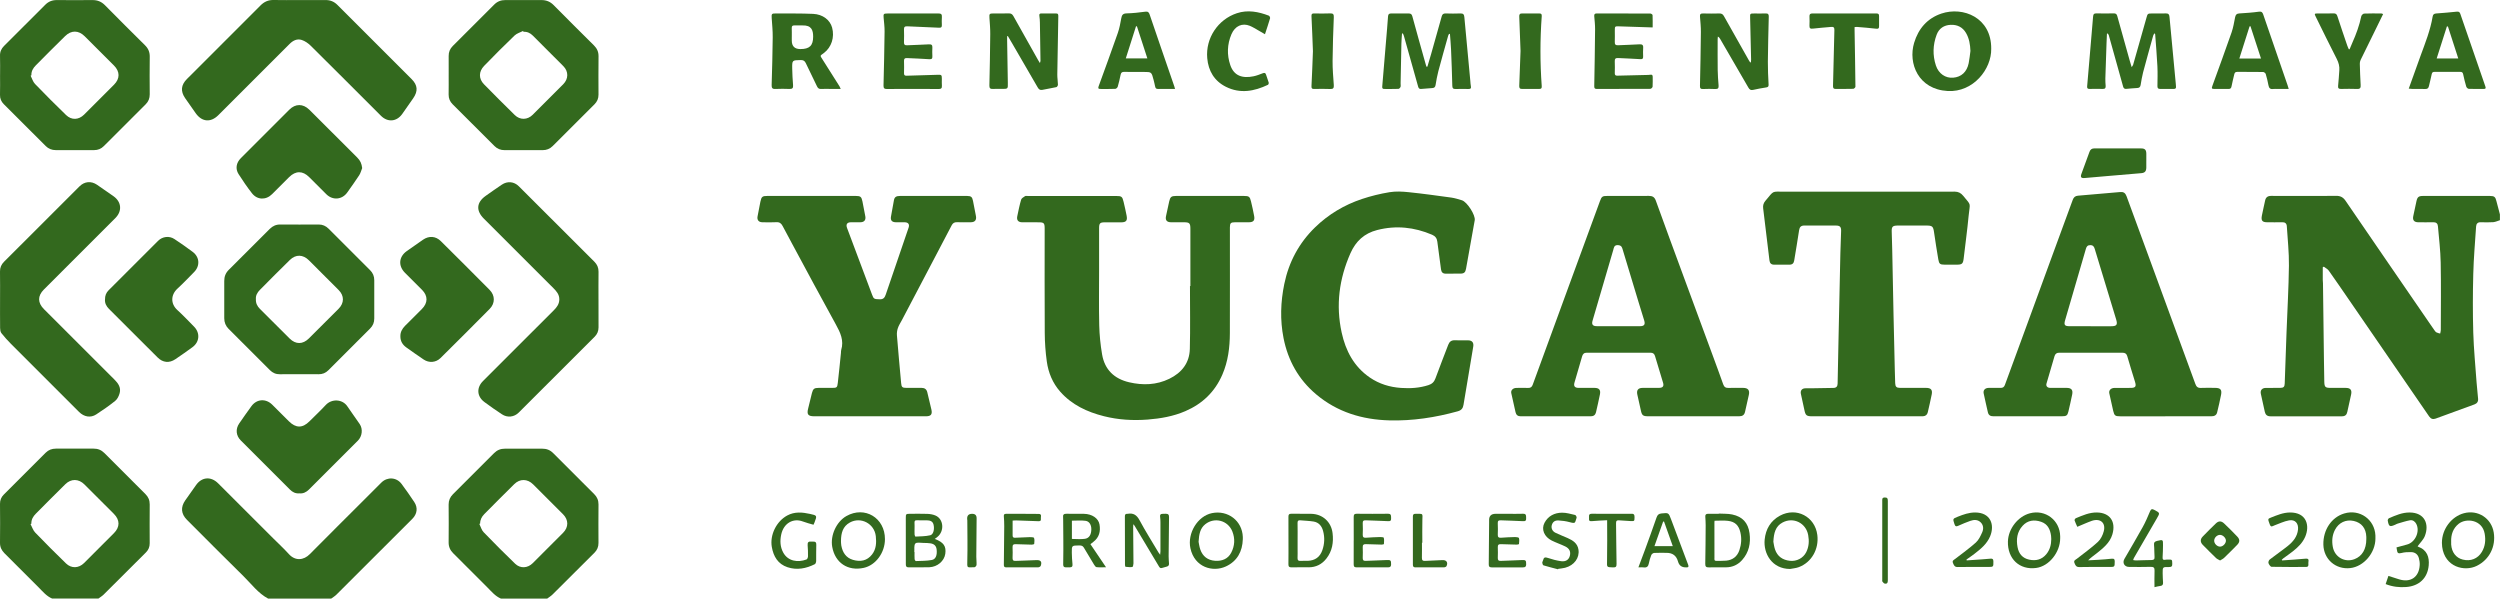 <svg width="150" height="36" viewBox="0 0 150 36" fill="none" xmlns="http://www.w3.org/2000/svg">
<path d="M150 13.21C149.865 13.252 149.731 13.319 149.593 13.33C149.344 13.349 149.092 13.34 148.842 13.334C148.661 13.329 148.577 13.427 148.566 13.587C148.504 14.54 148.419 15.493 148.396 16.447C148.366 17.615 148.362 18.786 148.396 19.954C148.426 20.952 148.524 21.949 148.595 22.947C148.619 23.274 148.654 23.599 148.685 23.924C148.701 24.097 148.623 24.207 148.465 24.265C147.689 24.549 146.913 24.835 146.135 25.117C145.98 25.173 145.852 25.135 145.751 24.989C144.15 22.656 142.547 20.325 140.943 17.993C140.539 17.407 140.139 16.818 139.726 16.238C139.655 16.138 139.528 16.078 139.428 16C139.407 16.012 139.387 16.025 139.366 16.036C139.366 16.288 139.366 16.54 139.366 16.792C139.366 16.862 139.377 16.932 139.379 17.003C139.398 18.544 139.417 20.085 139.437 21.625C139.442 22.043 139.447 22.459 139.457 22.877C139.464 23.23 139.511 23.274 139.859 23.274C140.154 23.274 140.45 23.272 140.746 23.274C141.029 23.275 141.126 23.399 141.066 23.677C140.992 24.022 140.909 24.366 140.839 24.711C140.803 24.893 140.702 24.978 140.52 24.978C139.086 24.978 137.653 24.976 136.219 24.978C136.034 24.978 135.93 24.887 135.89 24.716C135.807 24.353 135.726 23.99 135.65 23.626C135.607 23.417 135.72 23.28 135.944 23.275C136.234 23.269 136.523 23.275 136.813 23.273C137.016 23.271 137.076 23.21 137.083 23.009C137.12 21.983 137.154 20.958 137.192 19.932C137.242 18.599 137.32 17.266 137.336 15.933C137.345 15.147 137.258 14.361 137.209 13.574C137.199 13.406 137.103 13.328 136.927 13.334C136.631 13.342 136.336 13.337 136.039 13.336C135.742 13.336 135.656 13.242 135.711 12.944C135.767 12.641 135.845 12.343 135.905 12.041C135.946 11.836 136.065 11.752 136.271 11.754C136.766 11.758 137.262 11.755 137.756 11.755C138.56 11.755 139.364 11.764 140.167 11.751C140.422 11.747 140.59 11.837 140.73 12.042C141.532 13.219 142.339 14.393 143.145 15.567C144.016 16.837 144.889 18.105 145.761 19.375C145.859 19.518 145.956 19.661 146.056 19.802C146.093 19.852 146.131 19.912 146.183 19.941C146.251 19.98 146.333 19.991 146.41 20.015C146.423 19.944 146.448 19.872 146.448 19.8C146.45 18.451 146.468 17.101 146.441 15.753C146.427 15.023 146.338 14.294 146.275 13.567C146.262 13.414 146.17 13.331 146.001 13.334C145.7 13.341 145.397 13.339 145.095 13.336C144.845 13.334 144.744 13.206 144.796 12.966C144.859 12.671 144.922 12.376 144.985 12.081C145.04 11.823 145.117 11.758 145.379 11.757C146.716 11.756 148.053 11.756 149.39 11.757C149.662 11.757 149.724 11.814 149.787 12.073C149.851 12.338 149.925 12.601 149.995 12.864V13.212L150 13.21Z" fill="#33691E"/>
<path d="M16.09 35.917C15.481 35.592 15.083 35.035 14.606 34.568C13.465 33.452 12.344 32.315 11.215 31.187C10.863 30.835 10.828 30.435 11.113 30.025C11.326 29.72 11.544 29.419 11.757 29.113C12.102 28.615 12.653 28.566 13.087 28.999C14.19 30.099 15.293 31.201 16.395 32.303C16.709 32.615 17.034 32.917 17.331 33.244C17.716 33.671 18.22 33.622 18.59 33.247C19.701 32.124 20.823 31.012 21.941 29.895C22.254 29.582 22.566 29.267 22.881 28.955C23.238 28.6 23.79 28.629 24.093 29.034C24.358 29.388 24.61 29.752 24.855 30.12C25.082 30.461 25.034 30.837 24.735 31.136C23.219 32.652 21.703 34.168 20.183 35.681C20.091 35.773 19.975 35.839 19.87 35.917H16.089H16.09Z" fill="#33691E"/>
<path d="M3.128 35.913C2.792 35.773 2.569 35.495 2.322 35.248C1.635 34.565 0.952 33.879 0.267 33.194C0.092 33.019 -0.003 32.822 7.29945e-05 32.562C0.01 31.785 0.009 31.008 7.29945e-05 30.231C-0.002 30.009 0.075 29.828 0.224 29.678C1.062 28.836 1.904 27.997 2.745 27.159C2.913 26.993 3.115 26.917 3.353 26.918C4.105 26.922 4.858 26.923 5.609 26.917C5.87 26.915 6.081 26.999 6.265 27.184C7.084 28.007 7.906 28.826 8.727 29.646C8.9 29.818 8.985 30.016 8.983 30.265C8.976 31.042 8.978 31.819 8.982 32.596C8.984 32.816 8.907 32.995 8.754 33.148C7.909 33.992 7.065 34.837 6.217 35.677C6.125 35.768 6.009 35.834 5.905 35.913H3.127L3.128 35.913ZM1.882 31.419C1.865 31.427 1.849 31.436 1.832 31.445C1.923 31.615 1.981 31.817 2.11 31.951C2.715 32.58 3.334 33.196 3.96 33.805C4.284 34.12 4.724 34.1 5.044 33.782C5.643 33.184 6.242 32.586 6.839 31.986C7.202 31.622 7.2 31.201 6.836 30.835C6.246 30.245 5.656 29.655 5.065 29.066C4.72 28.721 4.269 28.71 3.921 29.052C3.326 29.638 2.738 30.229 2.15 30.822C1.987 30.985 1.872 31.175 1.882 31.419Z" fill="#33691E"/>
<path d="M30.055 35.915C29.719 35.775 29.496 35.497 29.248 35.25C28.562 34.567 27.879 33.88 27.194 33.197C27.012 33.017 26.916 32.809 26.918 32.546C26.926 31.788 26.925 31.03 26.918 30.272C26.916 30.024 27.006 29.824 27.177 29.653C27.999 28.831 28.822 28.011 29.643 27.189C29.825 27.006 30.038 26.918 30.299 26.921C31.044 26.926 31.79 26.925 32.535 26.921C32.795 26.919 33.008 27.002 33.191 27.187C34.01 28.01 34.831 28.829 35.654 29.649C35.827 29.821 35.912 30.019 35.91 30.268C35.903 31.038 35.904 31.809 35.909 32.579C35.91 32.812 35.831 33.001 35.667 33.165C34.83 33.998 33.996 34.834 33.157 35.666C33.061 35.762 32.941 35.833 32.832 35.915H30.054H30.055ZM28.808 31.41C28.792 31.418 28.776 31.427 28.761 31.435C28.844 31.603 28.892 31.803 29.017 31.931C29.636 32.573 30.267 33.204 30.909 33.824C31.22 34.123 31.656 34.096 31.963 33.791C32.572 33.185 33.18 32.577 33.786 31.967C34.121 31.631 34.12 31.195 33.785 30.858C33.187 30.258 32.588 29.659 31.987 29.061C31.646 28.723 31.197 28.713 30.856 29.048C30.251 29.642 29.655 30.245 29.058 30.846C28.904 31.001 28.807 31.186 28.809 31.412L28.808 31.41Z" fill="#33691E"/>
<path d="M71.423 17.16C71.423 16.016 71.423 14.872 71.423 13.729C71.423 13.391 71.368 13.336 71.035 13.336C70.778 13.336 70.52 13.339 70.263 13.336C70.01 13.334 69.909 13.211 69.96 12.97C70.021 12.675 70.085 12.38 70.152 12.085C70.213 11.814 70.284 11.757 70.561 11.757C71.918 11.757 73.275 11.757 74.631 11.757C74.935 11.757 74.991 11.795 75.06 12.083C75.13 12.377 75.197 12.671 75.25 12.967C75.298 13.232 75.201 13.335 74.929 13.336C74.653 13.337 74.376 13.336 74.099 13.336C73.848 13.336 73.794 13.389 73.794 13.642C73.794 15.756 73.799 17.87 73.792 19.983C73.79 20.842 73.686 21.684 73.338 22.485C72.891 23.514 72.143 24.227 71.121 24.669C70.399 24.981 69.636 25.113 68.858 25.174C67.974 25.241 67.098 25.19 66.238 24.973C65.231 24.719 64.313 24.294 63.611 23.498C63.158 22.983 62.902 22.364 62.809 21.695C62.729 21.126 62.689 20.546 62.685 19.971C62.671 17.89 62.68 15.808 62.68 13.727C62.68 13.377 62.641 13.338 62.296 13.338C61.974 13.338 61.654 13.341 61.332 13.337C61.092 13.334 60.988 13.21 61.036 12.976C61.105 12.643 61.172 12.309 61.267 11.983C61.292 11.895 61.412 11.828 61.501 11.77C61.543 11.743 61.614 11.759 61.672 11.759C63.434 11.759 65.195 11.759 66.957 11.759C67.297 11.759 67.339 11.789 67.417 12.116C67.483 12.39 67.544 12.666 67.598 12.943C67.655 13.235 67.567 13.339 67.274 13.34C66.946 13.34 66.618 13.34 66.29 13.34C66.001 13.34 65.946 13.394 65.946 13.691C65.946 14.52 65.946 15.348 65.946 16.177C65.946 17.289 65.928 18.401 65.954 19.511C65.968 20.099 66.027 20.69 66.126 21.268C66.282 22.18 66.855 22.729 67.751 22.937C68.574 23.128 69.385 23.104 70.159 22.727C70.905 22.364 71.369 21.776 71.39 20.937C71.422 19.68 71.398 18.421 71.398 17.162C71.406 17.162 71.413 17.162 71.421 17.162L71.423 17.16Z" fill="#33691E"/>
<path d="M129.917 24.978C129.017 24.978 128.116 24.978 127.216 24.978C126.914 24.978 126.861 24.941 126.791 24.648C126.708 24.298 126.631 23.948 126.557 23.596C126.519 23.418 126.655 23.278 126.871 23.275C127.192 23.27 127.514 23.274 127.835 23.274C128.13 23.274 128.188 23.192 128.102 22.912C127.943 22.398 127.784 21.883 127.634 21.366C127.589 21.213 127.495 21.164 127.351 21.164C126.084 21.165 124.818 21.166 123.551 21.163C123.398 21.163 123.312 21.232 123.27 21.373C123.11 21.921 122.947 22.468 122.789 23.016C122.746 23.163 122.84 23.271 123.01 23.273C123.338 23.277 123.666 23.273 123.994 23.273C124.288 23.273 124.39 23.398 124.329 23.683C124.257 24.022 124.184 24.361 124.103 24.697C124.046 24.933 123.982 24.976 123.717 24.976C122.502 24.976 121.287 24.976 120.071 24.976C119.911 24.976 119.749 24.975 119.589 24.976C119.418 24.977 119.309 24.904 119.271 24.731C119.188 24.355 119.098 23.981 119.02 23.604C118.98 23.411 119.103 23.278 119.319 23.273C119.556 23.267 119.795 23.268 120.033 23.273C120.166 23.277 120.245 23.228 120.293 23.098C120.749 21.845 121.21 20.595 121.67 19.344C122.144 18.05 122.617 16.755 123.09 15.462C123.514 14.307 123.942 13.154 124.362 11.998C124.419 11.84 124.508 11.755 124.68 11.741C125.524 11.672 126.368 11.598 127.212 11.522C127.407 11.504 127.52 11.577 127.59 11.766C128.037 12.995 128.491 14.221 128.942 15.449C129.496 16.959 130.049 18.47 130.602 19.98C130.975 20.997 131.352 22.012 131.719 23.03C131.779 23.196 131.86 23.284 132.05 23.275C132.333 23.262 132.616 23.27 132.898 23.272C133.229 23.273 133.325 23.377 133.263 23.694C133.193 24.047 133.113 24.397 133.028 24.746C132.985 24.922 132.852 24.978 132.676 24.977C131.757 24.974 130.837 24.976 129.918 24.976L129.917 24.978ZM125.441 19.574C125.852 19.574 126.263 19.574 126.674 19.574C127.004 19.574 127.066 19.482 126.968 19.161C126.538 17.752 126.11 16.344 125.684 14.934C125.643 14.798 125.584 14.709 125.42 14.708C125.26 14.707 125.196 14.784 125.155 14.925C124.742 16.352 124.325 17.779 123.909 19.205C123.822 19.5 123.878 19.574 124.189 19.573C124.606 19.573 125.024 19.573 125.441 19.573L125.441 19.574Z" fill="#33691E"/>
<path d="M101.585 24.976C100.685 24.976 99.785 24.976 98.885 24.976C98.573 24.976 98.51 24.916 98.448 24.611C98.384 24.297 98.309 23.986 98.239 23.672C98.182 23.413 98.287 23.276 98.553 23.273C98.887 23.269 99.221 23.274 99.555 23.271C99.771 23.269 99.845 23.166 99.784 22.965C99.622 22.431 99.459 21.898 99.301 21.363C99.26 21.224 99.176 21.163 99.036 21.163C97.756 21.163 96.477 21.164 95.198 21.163C95.041 21.163 94.966 21.246 94.926 21.384C94.775 21.907 94.622 22.43 94.469 22.953C94.407 23.166 94.484 23.27 94.711 23.273C95.032 23.275 95.354 23.27 95.675 23.273C95.948 23.276 96.05 23.395 95.996 23.665C95.925 24.024 95.841 24.38 95.76 24.737C95.723 24.895 95.616 24.977 95.454 24.977C94.046 24.977 92.638 24.977 91.231 24.977C91.065 24.977 90.968 24.891 90.932 24.732C90.846 24.35 90.756 23.969 90.676 23.587C90.64 23.417 90.776 23.28 90.98 23.275C91.218 23.27 91.456 23.269 91.693 23.276C91.84 23.281 91.915 23.215 91.963 23.084C92.686 21.103 93.41 19.124 94.136 17.143C94.755 15.453 95.375 13.762 95.995 12.072C96.1 11.787 96.143 11.756 96.444 11.756C97.274 11.756 98.103 11.758 98.932 11.754C99.141 11.754 99.268 11.815 99.348 12.035C99.899 13.566 100.464 15.093 101.026 16.619C101.604 18.188 102.184 19.757 102.762 21.326C102.974 21.904 103.189 22.48 103.393 23.06C103.45 23.219 103.54 23.281 103.707 23.276C104.003 23.266 104.299 23.271 104.594 23.273C104.883 23.276 104.992 23.412 104.931 23.692C104.857 24.03 104.78 24.368 104.703 24.706C104.659 24.898 104.556 24.977 104.343 24.977C103.424 24.978 102.505 24.977 101.586 24.977L101.585 24.976ZM97.094 19.571C97.531 19.571 97.967 19.572 98.404 19.571C98.652 19.571 98.726 19.469 98.653 19.23C98.537 18.851 98.419 18.471 98.303 18.092C97.982 17.032 97.66 15.972 97.342 14.911C97.295 14.756 97.201 14.702 97.041 14.707C96.839 14.714 96.832 14.875 96.795 15.001C96.378 16.413 95.966 17.827 95.553 19.241C95.487 19.465 95.566 19.57 95.803 19.57C96.233 19.572 96.663 19.57 97.093 19.57L97.094 19.571Z" fill="#33691E"/>
<path d="M111.995 11.501C113.756 11.501 115.517 11.504 117.278 11.498C117.498 11.498 117.652 11.578 117.789 11.745C118.304 12.373 118.196 12.129 118.119 12.941C118.038 13.796 117.921 14.648 117.821 15.503C117.783 15.828 117.725 15.88 117.395 15.88C117.157 15.88 116.919 15.88 116.682 15.88C116.405 15.88 116.344 15.837 116.298 15.561C116.209 15.03 116.123 14.498 116.047 13.965C115.993 13.578 115.95 13.532 115.565 13.532C115.005 13.532 114.447 13.531 113.887 13.532C113.548 13.532 113.49 13.596 113.504 13.925C113.517 14.271 113.526 14.617 113.533 14.963C113.559 16.259 113.583 17.555 113.611 18.85C113.635 19.966 113.662 21.082 113.688 22.198C113.694 22.461 113.702 22.723 113.711 22.986C113.72 23.206 113.789 23.272 114.004 23.273C114.525 23.273 115.046 23.271 115.566 23.273C115.856 23.273 115.959 23.39 115.903 23.669C115.831 24.027 115.749 24.383 115.666 24.74C115.631 24.889 115.531 24.968 115.377 24.976C115.332 24.978 115.286 24.977 115.242 24.977C113.075 24.977 110.909 24.977 108.743 24.977C108.384 24.977 108.33 24.928 108.258 24.576C108.194 24.262 108.124 23.949 108.054 23.636C108.011 23.445 108.109 23.307 108.307 23.298C108.429 23.292 108.551 23.298 108.674 23.297C109.117 23.29 109.56 23.279 110.003 23.275C110.184 23.273 110.253 23.183 110.257 23.012C110.274 22.094 110.294 21.177 110.313 20.26C110.348 18.573 110.383 16.886 110.422 15.199C110.432 14.75 110.456 14.302 110.467 13.854C110.472 13.616 110.397 13.535 110.162 13.533C109.526 13.529 108.89 13.532 108.253 13.532C108.072 13.532 107.977 13.614 107.948 13.804C107.857 14.413 107.751 15.02 107.653 15.627C107.627 15.792 107.544 15.88 107.373 15.88C107.064 15.88 106.756 15.879 106.448 15.88C106.275 15.882 106.188 15.792 106.168 15.628C106.043 14.583 105.918 13.538 105.789 12.494C105.768 12.322 105.813 12.181 105.923 12.05C106.47 11.404 106.28 11.504 107.079 11.501C108.718 11.497 110.358 11.5 111.997 11.5L111.995 11.501Z" fill="#33691E"/>
<path d="M52.175 24.977C51.069 24.977 49.963 24.977 48.857 24.977C48.481 24.977 48.397 24.863 48.491 24.503C48.57 24.199 48.637 23.892 48.715 23.587C48.782 23.326 48.854 23.274 49.12 23.273C49.39 23.273 49.66 23.273 49.929 23.273C50.204 23.273 50.236 23.256 50.268 22.974C50.338 22.375 50.396 21.775 50.457 21.175C50.464 21.118 50.454 21.056 50.471 21.003C50.648 20.429 50.42 19.955 50.149 19.464C49.261 17.86 48.4 16.242 47.529 14.629C47.337 14.274 47.145 13.918 46.958 13.561C46.876 13.404 46.774 13.319 46.58 13.332C46.298 13.349 46.014 13.34 45.732 13.335C45.523 13.331 45.414 13.196 45.452 12.99C45.506 12.693 45.563 12.397 45.624 12.101C45.688 11.797 45.74 11.756 46.054 11.756C47.565 11.756 49.076 11.756 50.586 11.756C50.837 11.756 51.088 11.754 51.338 11.756C51.629 11.758 51.686 11.8 51.745 12.078C51.808 12.379 51.867 12.682 51.92 12.985C51.959 13.204 51.85 13.332 51.628 13.335C51.435 13.339 51.242 13.333 51.049 13.336C50.822 13.34 50.743 13.465 50.824 13.681C51.324 15.012 51.823 16.343 52.322 17.675C52.423 17.944 52.444 17.947 52.787 17.958C53.013 17.966 53.088 17.843 53.149 17.663C53.575 16.408 54.005 15.154 54.434 13.899C54.461 13.82 54.487 13.741 54.515 13.663C54.586 13.462 54.499 13.34 54.28 13.336C54.1 13.333 53.92 13.339 53.74 13.335C53.517 13.329 53.422 13.221 53.458 13.001C53.511 12.672 53.572 12.344 53.635 12.017C53.673 11.818 53.77 11.756 54.018 11.756C55.073 11.756 56.127 11.756 57.181 11.756C57.464 11.756 57.747 11.752 58.029 11.757C58.267 11.76 58.333 11.818 58.38 12.053C58.441 12.355 58.499 12.657 58.556 12.96C58.601 13.202 58.496 13.332 58.252 13.335C57.976 13.338 57.699 13.342 57.423 13.332C57.269 13.327 57.173 13.38 57.101 13.518C56.774 14.15 56.441 14.779 56.11 15.408C55.445 16.673 54.78 17.938 54.116 19.203C54.032 19.362 53.93 19.515 53.873 19.682C53.825 19.821 53.804 19.98 53.816 20.126C53.893 21.078 53.981 22.03 54.068 22.982C54.091 23.235 54.137 23.272 54.396 23.273C54.697 23.273 55 23.273 55.302 23.273C55.481 23.273 55.594 23.357 55.636 23.53C55.721 23.879 55.806 24.228 55.885 24.578C55.948 24.861 55.855 24.976 55.566 24.977C54.434 24.978 53.303 24.977 52.172 24.977L52.175 24.977Z" fill="#33691E"/>
<path d="M87.201 16.42C87.053 16.42 86.905 16.416 86.757 16.42C86.576 16.426 86.484 16.339 86.461 16.163C86.387 15.61 86.309 15.057 86.24 14.503C86.215 14.297 86.117 14.166 85.925 14.084C84.857 13.629 83.765 13.511 82.63 13.802C81.857 14 81.348 14.47 81.027 15.194C80.348 16.727 80.142 18.31 80.499 19.95C80.737 21.046 81.236 22 82.194 22.654C82.758 23.039 83.388 23.23 84.07 23.276C84.627 23.314 85.171 23.28 85.705 23.108C85.916 23.04 86.047 22.923 86.126 22.705C86.37 22.029 86.64 21.364 86.892 20.692C86.966 20.497 87.084 20.407 87.297 20.416C87.561 20.429 87.825 20.416 88.088 20.42C88.328 20.423 88.434 20.56 88.395 20.793C88.198 21.957 88.001 23.122 87.811 24.286C87.777 24.501 87.683 24.617 87.461 24.679C86.121 25.05 84.76 25.259 83.37 25.223C81.733 25.18 80.231 24.727 78.959 23.652C77.909 22.764 77.276 21.623 77.012 20.285C76.799 19.203 76.835 18.117 77.058 17.035C77.331 15.716 77.94 14.579 78.904 13.641C79.708 12.86 80.654 12.296 81.713 11.941C82.252 11.761 82.811 11.624 83.371 11.532C83.746 11.47 84.141 11.491 84.522 11.531C85.376 11.619 86.228 11.738 87.08 11.855C87.294 11.886 87.505 11.953 87.713 12.016C88.028 12.111 88.538 12.914 88.484 13.215C88.31 14.187 88.135 15.159 87.961 16.131C87.922 16.345 87.841 16.416 87.624 16.417C87.483 16.419 87.341 16.417 87.199 16.417L87.201 16.42Z" fill="#33691E"/>
<path d="M17.959 0.004C18.486 0.004 19.013 0.007 19.54 0.003C19.818 0.002 20.048 0.098 20.245 0.295C21.727 1.779 23.211 3.26 24.695 4.743C25.061 5.109 25.091 5.464 24.792 5.897C24.573 6.214 24.355 6.531 24.13 6.843C23.794 7.308 23.261 7.35 22.856 6.946C21.453 5.545 20.053 4.139 18.643 2.744C18.493 2.596 18.302 2.462 18.105 2.398C17.829 2.308 17.583 2.428 17.376 2.636C15.952 4.063 14.525 5.486 13.099 6.911C12.645 7.364 12.117 7.32 11.745 6.797C11.528 6.495 11.314 6.19 11.104 5.883C10.823 5.472 10.86 5.097 11.216 4.74C11.891 4.064 12.569 3.388 13.246 2.712C14.041 1.917 14.837 1.126 15.629 0.328C15.849 0.106 16.098 -0.007 16.417 0C16.931 0.013 17.445 0.003 17.959 0.003V0.004Z" fill="#33691E"/>
<path d="M0.003 17.967C0.003 17.409 0.01 16.849 0 16.29C-0.004 16.053 0.082 15.865 0.242 15.705C1.749 14.197 3.257 12.69 4.768 11.184C5.07 10.883 5.468 10.846 5.82 11.085C6.155 11.311 6.487 11.543 6.816 11.777C7.293 12.117 7.338 12.666 6.924 13.081C5.494 14.512 4.062 15.942 2.632 17.372C2.251 17.753 2.252 18.164 2.637 18.549C4.049 19.96 5.46 21.371 6.872 22.78C7.097 23.004 7.267 23.256 7.181 23.582C7.136 23.752 7.047 23.944 6.915 24.05C6.552 24.344 6.164 24.61 5.772 24.866C5.434 25.086 5.044 25.016 4.739 24.712C3.378 23.353 2.015 21.994 0.657 20.631C0.455 20.428 0.261 20.214 0.084 19.988C0.023 19.912 0.008 19.785 0.006 19.681C-0.001 19.109 0.003 18.538 0.003 17.966V17.967Z" fill="#33691E"/>
<path d="M35.91 17.962C35.91 18.521 35.907 19.079 35.912 19.638C35.913 19.864 35.835 20.049 35.677 20.207C34.16 21.722 32.643 23.238 31.125 24.753C30.849 25.03 30.444 25.074 30.119 24.859C29.761 24.621 29.405 24.379 29.062 24.121C28.609 23.781 28.582 23.26 28.982 22.86C30.399 21.443 31.817 20.027 33.234 18.611C33.416 18.43 33.558 18.233 33.559 17.96C33.56 17.667 33.388 17.472 33.2 17.284C31.81 15.895 30.42 14.506 29.031 13.118C28.547 12.634 28.587 12.144 29.145 11.749C29.465 11.524 29.784 11.297 30.109 11.08C30.447 10.853 30.844 10.891 31.129 11.176C32.641 12.684 34.151 14.194 35.663 15.703C35.831 15.871 35.915 16.064 35.912 16.306C35.905 16.858 35.909 17.41 35.909 17.963L35.91 17.962Z" fill="#33691E"/>
<path d="M0.004 4.52C0.004 4.128 0.014 3.736 0.001 3.345C-0.007 3.107 0.081 2.919 0.24 2.759C1.065 1.931 1.894 1.106 2.721 0.28C2.912 0.09 3.14 0.001 3.414 0.004C4.127 0.011 4.841 0.008 5.555 0.004C5.847 0.003 6.085 0.099 6.294 0.309C7.092 1.117 7.895 1.919 8.702 2.717C8.898 2.911 8.988 3.126 8.985 3.402C8.975 4.154 8.977 4.906 8.984 5.657C8.986 5.898 8.908 6.092 8.739 6.26C7.902 7.094 7.065 7.928 6.231 8.765C6.067 8.929 5.876 9.008 5.644 9.007C4.88 9.005 4.115 9.003 3.349 9.007C3.11 9.008 2.909 8.927 2.743 8.762C1.901 7.926 1.06 7.088 0.224 6.246C0.078 6.099 -0.007 5.917 0 5.694C0.012 5.303 0.003 4.91 0.003 4.518L0.004 4.52ZM1.883 4.518C1.867 4.525 1.853 4.533 1.837 4.541C1.923 4.707 1.975 4.906 2.1 5.035C2.709 5.669 3.333 6.29 3.964 6.902C4.292 7.221 4.722 7.199 5.046 6.877C5.646 6.28 6.244 5.681 6.842 5.081C7.204 4.717 7.203 4.296 6.838 3.93C6.253 3.345 5.667 2.759 5.08 2.175C4.715 1.811 4.279 1.802 3.909 2.165C3.317 2.744 2.733 3.331 2.15 3.92C1.988 4.082 1.873 4.274 1.884 4.517L1.883 4.518Z" fill="#33691E"/>
<path d="M26.921 4.502C26.921 4.123 26.926 3.744 26.92 3.365C26.915 3.124 26.999 2.926 27.166 2.759C27.997 1.928 28.829 1.097 29.661 0.267C29.843 0.086 30.062 0.002 30.32 0.004C31.04 0.008 31.76 0.008 32.48 0.004C32.772 0.002 33.011 0.096 33.219 0.307C34.022 1.119 34.831 1.925 35.642 2.729C35.826 2.912 35.915 3.118 35.912 3.381C35.904 4.145 35.906 4.91 35.91 5.674C35.912 5.907 35.832 6.096 35.668 6.26C34.831 7.093 33.994 7.927 33.16 8.764C32.991 8.934 32.792 9.009 32.555 9.009C31.796 9.005 31.037 9.004 30.279 9.009C30.039 9.01 29.838 8.931 29.671 8.765C28.83 7.929 27.989 7.091 27.152 6.25C26.999 6.096 26.915 5.906 26.918 5.678C26.925 5.286 26.92 4.894 26.92 4.502L26.921 4.502ZM31.41 1.908C31.402 1.891 31.394 1.875 31.386 1.858C31.214 1.946 31.01 2.001 30.876 2.129C30.255 2.724 29.647 3.334 29.049 3.951C28.716 4.294 28.714 4.725 29.036 5.053C29.647 5.677 30.265 6.294 30.889 6.905C31.203 7.212 31.648 7.199 31.959 6.889C32.573 6.279 33.185 5.667 33.795 5.053C34.113 4.732 34.119 4.29 33.803 3.971C33.194 3.354 32.579 2.744 31.965 2.132C31.813 1.981 31.632 1.895 31.411 1.908L31.41 1.908Z" fill="#33691E"/>
<path d="M17.955 22.453C17.57 22.453 17.184 22.447 16.799 22.455C16.556 22.461 16.359 22.373 16.193 22.207C15.367 21.383 14.542 20.558 13.717 19.733C13.541 19.556 13.454 19.343 13.455 19.093C13.457 18.348 13.459 17.602 13.455 16.858C13.454 16.591 13.541 16.372 13.731 16.185C14.55 15.37 15.368 14.553 16.185 13.735C16.362 13.558 16.565 13.467 16.822 13.47C17.587 13.477 18.351 13.475 19.116 13.47C19.357 13.469 19.549 13.555 19.717 13.723C20.546 14.554 21.376 15.384 22.207 16.212C22.375 16.38 22.457 16.576 22.456 16.815C22.453 17.579 22.453 18.343 22.456 19.108C22.457 19.347 22.377 19.542 22.207 19.711C21.37 20.544 20.535 21.379 19.701 22.216C19.538 22.38 19.347 22.457 19.114 22.454C18.728 22.448 18.343 22.452 17.957 22.452L17.955 22.453ZM15.354 17.954C15.341 18.191 15.437 18.375 15.592 18.53C16.186 19.126 16.779 19.722 17.378 20.312C17.746 20.675 18.166 20.67 18.532 20.307C19.128 19.714 19.721 19.12 20.316 18.526C20.659 18.183 20.662 17.745 20.319 17.402C19.726 16.806 19.132 16.212 18.535 15.618C18.179 15.264 17.749 15.249 17.392 15.598C16.785 16.19 16.189 16.793 15.592 17.395C15.439 17.549 15.334 17.731 15.354 17.953L15.354 17.954Z" fill="#33691E"/>
<path d="M21.731 10.085C21.673 10.23 21.635 10.388 21.551 10.517C21.324 10.866 21.078 11.204 20.838 11.545C20.53 11.982 19.971 12.035 19.586 11.66C19.236 11.319 18.895 10.97 18.549 10.625C18.162 10.239 17.743 10.238 17.351 10.624C17.007 10.962 16.669 11.306 16.328 11.646C15.958 12.016 15.438 12.005 15.117 11.594C14.829 11.226 14.565 10.837 14.313 10.444C14.111 10.128 14.174 9.766 14.446 9.494C15.417 8.522 16.389 7.55 17.361 6.579C17.726 6.216 18.18 6.211 18.555 6.579C19.174 7.188 19.783 7.803 20.397 8.416C20.742 8.761 21.088 9.105 21.433 9.451C21.626 9.646 21.694 9.81 21.731 10.085Z" fill="#33691E"/>
<path d="M24.023 20.183C24.014 19.933 24.128 19.725 24.307 19.545C24.642 19.209 24.978 18.875 25.314 18.54C25.68 18.174 25.683 17.752 25.321 17.39C24.981 17.049 24.639 16.71 24.299 16.369C23.883 15.952 23.925 15.408 24.404 15.067C24.727 14.836 25.053 14.607 25.381 14.383C25.742 14.136 26.141 14.161 26.451 14.469C27.432 15.44 28.408 16.415 29.379 17.395C29.71 17.729 29.713 18.198 29.382 18.533C28.404 19.523 27.419 20.505 26.43 21.484C26.152 21.758 25.742 21.788 25.419 21.571C25.068 21.335 24.722 21.091 24.378 20.845C24.159 20.687 24.022 20.478 24.023 20.184L24.023 20.183Z" fill="#33691E"/>
<path d="M6.301 17.977C6.295 17.74 6.369 17.563 6.518 17.415C7.508 16.425 8.497 15.435 9.488 14.447C9.749 14.187 10.158 14.139 10.462 14.341C10.837 14.589 11.206 14.845 11.565 15.115C11.98 15.427 12.011 15.954 11.648 16.322C11.319 16.656 10.996 16.997 10.651 17.314C10.238 17.692 10.23 18.231 10.644 18.605C10.991 18.919 11.311 19.263 11.641 19.596C12.017 19.975 11.978 20.517 11.547 20.832C11.21 21.078 10.869 21.318 10.523 21.552C10.155 21.801 9.769 21.76 9.458 21.449C8.486 20.479 7.515 19.505 6.54 18.536C6.376 18.372 6.285 18.186 6.299 17.977L6.301 17.977Z" fill="#33691E"/>
<path d="M17.96 29.601C17.729 29.622 17.548 29.528 17.391 29.37C16.41 28.389 15.427 27.409 14.447 26.427C14.159 26.139 14.121 25.746 14.352 25.408C14.591 25.059 14.836 24.714 15.085 24.371C15.404 23.934 15.948 23.897 16.335 24.282C16.668 24.612 16.999 24.944 17.331 25.275C17.753 25.695 18.15 25.697 18.567 25.28C18.893 24.954 19.232 24.637 19.546 24.299C19.899 23.918 20.546 23.933 20.846 24.387C21.083 24.745 21.344 25.088 21.583 25.445C21.782 25.742 21.735 26.175 21.472 26.44C20.495 27.423 19.515 28.402 18.531 29.378C18.376 29.531 18.187 29.627 17.96 29.601H17.96Z" fill="#33691E"/>
<path d="M85.643 4.002C85.717 3.754 85.793 3.506 85.863 3.257C86.079 2.498 86.292 1.739 86.504 0.978C86.539 0.855 86.603 0.803 86.738 0.807C87.033 0.816 87.33 0.819 87.624 0.807C87.794 0.8 87.846 0.867 87.861 1.026C87.976 2.304 88.098 3.581 88.219 4.857C88.229 4.966 88.232 5.076 88.254 5.182C88.282 5.313 88.219 5.34 88.109 5.339C87.852 5.337 87.594 5.332 87.338 5.34C87.186 5.346 87.141 5.289 87.138 5.139C87.121 4.416 87.094 3.693 87.063 2.97C87.05 2.659 87.019 2.351 86.997 2.041C86.98 2.037 86.963 2.033 86.947 2.029C86.928 2.067 86.9 2.103 86.89 2.144C86.691 2.854 86.489 3.563 86.3 4.275C86.228 4.548 86.181 4.827 86.134 5.105C86.113 5.231 86.053 5.279 85.93 5.285C85.713 5.296 85.495 5.315 85.278 5.336C85.17 5.346 85.119 5.309 85.089 5.199C84.809 4.186 84.523 3.174 84.236 2.162C84.221 2.108 84.194 2.057 84.172 2.004C84.154 2.008 84.138 2.011 84.12 2.015C84.107 2.215 84.088 2.415 84.084 2.615C84.065 3.41 84.051 4.206 84.036 5.001C84.034 5.071 84.053 5.147 84.033 5.211C84.016 5.261 83.953 5.33 83.908 5.332C83.626 5.343 83.343 5.337 83.06 5.338C82.946 5.339 82.925 5.288 82.935 5.18C83.015 4.273 83.087 3.366 83.163 2.459C83.204 1.968 83.249 1.476 83.282 0.984C83.292 0.849 83.346 0.806 83.473 0.808C83.82 0.813 84.168 0.813 84.514 0.808C84.644 0.806 84.705 0.847 84.741 0.981C84.988 1.891 85.245 2.797 85.499 3.705C85.526 3.802 85.555 3.9 85.582 3.996L85.645 4.002H85.643Z" fill="#33691E"/>
<path d="M127.901 4.027C127.945 3.958 127.976 3.927 127.987 3.89C128.253 2.959 128.519 2.028 128.779 1.096C128.859 0.81 128.851 0.808 129.147 0.808C129.417 0.808 129.687 0.812 129.957 0.805C130.107 0.802 130.157 0.868 130.169 1.01C130.292 2.344 130.42 3.679 130.546 5.012C130.552 5.069 130.552 5.128 130.559 5.185C130.573 5.292 130.533 5.338 130.421 5.336C130.151 5.332 129.881 5.331 129.612 5.336C129.484 5.339 129.444 5.285 129.446 5.163C129.451 4.766 129.464 4.368 129.444 3.971C129.412 3.331 129.356 2.693 129.31 2.054C129.31 2.044 129.295 2.035 129.265 1.997C129.236 2.052 129.204 2.092 129.191 2.138C128.987 2.873 128.78 3.608 128.585 4.345C128.519 4.592 128.482 4.847 128.438 5.099C128.417 5.22 128.358 5.276 128.233 5.281C128.015 5.292 127.798 5.313 127.581 5.332C127.475 5.342 127.418 5.305 127.387 5.195C127.104 4.169 126.816 3.145 126.529 2.12C126.518 2.082 126.489 2.049 126.469 2.013C126.452 2.015 126.434 2.017 126.417 2.019C126.409 2.198 126.4 2.378 126.393 2.557C126.368 3.275 126.342 3.993 126.321 4.71C126.316 4.857 126.329 5.005 126.339 5.152C126.349 5.281 126.305 5.339 126.166 5.336C125.903 5.328 125.639 5.329 125.375 5.336C125.254 5.339 125.218 5.293 125.229 5.175C125.275 4.671 125.315 4.167 125.359 3.663C125.435 2.776 125.514 1.887 125.585 0.999C125.596 0.851 125.644 0.799 125.795 0.803C126.135 0.812 126.476 0.81 126.816 0.803C126.936 0.801 127 0.831 127.035 0.958C127.28 1.855 127.533 2.749 127.785 3.644C127.817 3.758 127.853 3.872 127.899 4.025L127.901 4.027Z" fill="#33691E"/>
<path d="M105.055 3.733C105.059 3.679 105.066 3.626 105.066 3.573C105.047 2.74 105.029 1.905 105.008 1.072C105.001 0.809 104.997 0.809 105.268 0.809C105.493 0.809 105.718 0.816 105.942 0.807C106.091 0.801 106.13 0.863 106.126 1.002C106.104 1.899 106.08 2.797 106.072 3.695C106.068 4.15 106.091 4.606 106.115 5.06C106.121 5.174 106.098 5.225 105.983 5.244C105.716 5.287 105.45 5.331 105.188 5.393C105.038 5.428 104.969 5.371 104.899 5.249C104.339 4.277 103.775 3.308 103.21 2.337C103.18 2.285 103.147 2.234 103.071 2.194C103.067 2.247 103.059 2.3 103.059 2.354C103.059 2.97 103.054 3.587 103.062 4.203C103.066 4.51 103.091 4.817 103.115 5.124C103.127 5.277 103.088 5.35 102.916 5.341C102.672 5.328 102.428 5.331 102.184 5.341C102.041 5.346 101.994 5.301 101.998 5.154C102.022 4.077 102.043 2.999 102.053 1.921C102.056 1.614 102.023 1.307 101.999 1C101.987 0.859 102.03 0.804 102.178 0.808C102.506 0.817 102.834 0.816 103.162 0.808C103.294 0.805 103.371 0.85 103.436 0.968C103.929 1.852 104.43 2.733 104.928 3.614C104.954 3.659 104.984 3.703 105.012 3.747C105.026 3.742 105.04 3.738 105.054 3.734L105.055 3.733Z" fill="#33691E"/>
<path d="M60.428 2.176C60.428 2.262 60.426 2.348 60.428 2.434C60.441 3.281 60.454 4.128 60.47 4.975C60.477 5.334 60.48 5.334 60.114 5.334C59.934 5.334 59.753 5.326 59.573 5.336C59.413 5.346 59.359 5.288 59.363 5.126C59.386 4.1 59.406 3.073 59.415 2.046C59.418 1.72 59.388 1.393 59.366 1.067C59.351 0.833 59.369 0.808 59.597 0.807C59.906 0.807 60.215 0.814 60.523 0.803C60.657 0.799 60.736 0.846 60.8 0.959C61.294 1.843 61.791 2.726 62.288 3.608C62.315 3.657 62.346 3.703 62.395 3.782C62.413 3.713 62.43 3.681 62.429 3.649C62.419 2.885 62.408 2.121 62.394 1.357C62.392 1.222 62.382 1.087 62.362 0.954C62.348 0.855 62.373 0.806 62.477 0.806C62.773 0.806 63.069 0.807 63.365 0.806C63.495 0.806 63.5 0.884 63.498 0.987C63.475 2.148 63.453 3.309 63.438 4.47C63.436 4.674 63.473 4.879 63.476 5.084C63.477 5.133 63.424 5.218 63.381 5.228C63.106 5.291 62.826 5.33 62.55 5.39C62.403 5.423 62.329 5.362 62.26 5.242C61.744 4.348 61.225 3.455 60.706 2.562C60.628 2.428 60.549 2.295 60.47 2.162C60.455 2.167 60.441 2.171 60.427 2.175L60.428 2.176Z" fill="#33691E"/>
<path d="M119.473 2.922C119.499 4.147 118.394 5.546 116.865 5.461C115.095 5.363 114.478 3.8 114.847 2.572C115.101 1.726 115.629 1.103 116.483 0.814C117.781 0.376 119.487 1.049 119.473 2.921V2.922ZM118.226 3.052C118.21 2.67 118.153 2.306 117.959 1.975C117.754 1.626 117.431 1.472 117.039 1.49C116.643 1.508 116.342 1.7 116.198 2.085C115.97 2.694 115.952 3.315 116.154 3.93C116.316 4.422 116.731 4.699 117.187 4.662C117.679 4.623 118.014 4.319 118.121 3.79C118.171 3.547 118.192 3.298 118.227 3.052H118.226Z" fill="#33691E"/>
<path d="M50.444 5.335C50.205 5.335 50.008 5.335 49.812 5.335C49.633 5.335 49.452 5.325 49.273 5.338C49.132 5.348 49.069 5.287 49.013 5.166C48.796 4.703 48.566 4.246 48.346 3.784C48.283 3.651 48.196 3.601 48.045 3.603C47.531 3.613 47.525 3.607 47.533 4.114C47.539 4.447 47.558 4.78 47.584 5.112C47.598 5.283 47.543 5.343 47.371 5.337C47.089 5.326 46.806 5.324 46.523 5.338C46.337 5.347 46.294 5.274 46.299 5.102C46.327 4.147 46.354 3.192 46.363 2.237C46.367 1.853 46.328 1.469 46.302 1.086C46.285 0.831 46.301 0.805 46.551 0.807C47.297 0.812 48.043 0.8 48.787 0.832C49.369 0.858 49.804 1.2 49.927 1.657C50.083 2.239 49.89 2.831 49.439 3.177C49.191 3.367 49.182 3.298 49.365 3.589C49.7 4.121 50.037 4.652 50.373 5.183C50.392 5.214 50.404 5.25 50.443 5.335H50.444ZM47.507 2.22V2.431C47.507 2.773 47.678 2.944 48.021 2.944C48.567 2.944 48.788 2.744 48.789 2.201C48.789 1.814 48.694 1.506 48.142 1.525C47.982 1.531 47.822 1.529 47.662 1.525C47.548 1.522 47.5 1.565 47.505 1.683C47.512 1.862 47.507 2.041 47.508 2.221L47.507 2.22Z" fill="#33691E"/>
<path d="M70.502 5.337H69.982C69.95 5.337 69.918 5.337 69.886 5.337C69.203 5.324 69.392 5.446 69.217 4.799C69.088 4.32 69.107 4.316 68.612 4.316C68.227 4.316 67.841 4.322 67.456 4.312C67.317 4.308 67.262 4.359 67.236 4.488C67.188 4.726 67.133 4.965 67.065 5.199C67.049 5.254 66.972 5.328 66.92 5.331C66.618 5.344 66.316 5.337 66.014 5.338C65.888 5.338 65.881 5.279 65.918 5.176C66.305 4.111 66.697 3.046 67.07 1.976C67.169 1.693 67.222 1.393 67.276 1.098C67.31 0.907 67.371 0.809 67.592 0.803C67.969 0.793 68.348 0.753 68.722 0.701C68.889 0.678 68.939 0.753 68.981 0.878C69.204 1.534 69.427 2.188 69.653 2.843C69.921 3.624 70.191 4.405 70.46 5.186C70.47 5.216 70.477 5.247 70.502 5.336L70.502 5.337ZM68.215 1.576C68.196 1.578 68.178 1.58 68.159 1.582C67.957 2.217 67.755 2.854 67.548 3.503H68.841C68.626 2.843 68.42 2.21 68.215 1.576Z" fill="#33691E"/>
<path d="M144.526 5.315C144.771 4.631 144.999 3.986 145.235 3.343C145.517 2.573 145.823 1.809 145.959 0.994C145.981 0.859 146.048 0.818 146.175 0.808C146.585 0.778 146.994 0.744 147.402 0.7C147.522 0.686 147.58 0.719 147.618 0.829C148.118 2.284 148.619 3.739 149.124 5.192C149.162 5.3 149.134 5.336 149.03 5.336C148.728 5.336 148.425 5.342 148.124 5.33C148.071 5.328 147.993 5.254 147.976 5.199C147.902 4.953 147.842 4.703 147.789 4.453C147.766 4.342 147.716 4.311 147.606 4.312C147.098 4.318 146.59 4.317 146.082 4.312C145.974 4.311 145.924 4.339 145.902 4.453C145.856 4.693 145.789 4.927 145.736 5.165C145.708 5.29 145.648 5.346 145.509 5.34C145.252 5.328 144.995 5.338 144.738 5.336C144.677 5.336 144.616 5.326 144.526 5.318V5.315ZM147.496 3.507C147.285 2.853 147.08 2.221 146.876 1.589L146.813 1.588C146.611 2.221 146.41 2.853 146.201 3.507H147.497H147.496Z" fill="#33691E"/>
<path d="M137.323 5.337C137.07 5.337 136.855 5.337 136.639 5.337C136.556 5.337 136.471 5.328 136.389 5.339C136.208 5.365 136.137 5.28 136.106 5.111C136.064 4.885 136.01 4.659 135.944 4.439C135.928 4.387 135.843 4.321 135.789 4.32C135.269 4.311 134.748 4.317 134.228 4.313C134.108 4.312 134.075 4.377 134.053 4.473C134 4.711 133.934 4.946 133.891 5.186C133.868 5.311 133.807 5.341 133.695 5.338C133.424 5.334 133.155 5.338 132.885 5.337C132.697 5.336 132.684 5.313 132.749 5.134C133.133 4.073 133.523 3.015 133.893 1.95C133.996 1.656 134.046 1.341 134.107 1.034C134.137 0.884 134.201 0.815 134.36 0.806C134.75 0.782 135.142 0.756 135.529 0.702C135.694 0.679 135.749 0.737 135.793 0.868C135.947 1.324 136.105 1.777 136.262 2.231C136.593 3.194 136.925 4.158 137.257 5.121C137.276 5.174 137.29 5.23 137.323 5.338V5.337ZM134.361 3.512H135.66C135.444 2.85 135.236 2.21 135.027 1.571C135.009 1.576 134.991 1.581 134.973 1.585C134.771 2.218 134.57 2.851 134.36 3.512H134.361Z" fill="#33691E"/>
<path d="M54.758 5.338C54.244 5.338 53.729 5.332 53.215 5.341C53.05 5.343 53.008 5.283 53.011 5.126C53.038 4.049 53.062 2.971 53.075 1.893C53.079 1.619 53.041 1.343 53.018 1.068C52.998 0.834 53.016 0.81 53.245 0.81C54.261 0.81 55.277 0.813 56.292 0.807C56.458 0.806 56.528 0.848 56.513 1.023C56.5 1.182 56.506 1.344 56.511 1.504C56.516 1.628 56.476 1.67 56.343 1.663C55.709 1.63 55.075 1.612 54.44 1.579C54.288 1.571 54.232 1.619 54.239 1.773C54.249 2.023 54.246 2.274 54.239 2.524C54.236 2.658 54.267 2.725 54.421 2.717C54.856 2.694 55.293 2.688 55.728 2.661C55.891 2.651 55.952 2.697 55.942 2.862C55.932 3.029 55.934 3.196 55.942 3.363C55.949 3.509 55.915 3.565 55.748 3.552C55.307 3.517 54.863 3.51 54.422 3.485C54.288 3.477 54.236 3.521 54.241 3.657C54.249 3.901 54.248 4.145 54.241 4.389C54.238 4.509 54.282 4.547 54.398 4.543C55.014 4.523 55.63 4.51 56.245 4.488C56.49 4.479 56.511 4.489 56.511 4.732C56.511 4.867 56.502 5.003 56.514 5.136C56.529 5.304 56.457 5.344 56.302 5.341C55.788 5.334 55.274 5.338 54.759 5.338L54.758 5.338Z" fill="#33691E"/>
<path d="M99.161 1.646C98.46 1.623 97.8 1.599 97.14 1.581C96.889 1.574 96.889 1.579 96.889 1.839C96.889 2.064 96.897 2.289 96.887 2.514C96.881 2.663 96.93 2.724 97.085 2.715C97.508 2.693 97.931 2.687 98.354 2.66C98.53 2.648 98.605 2.693 98.59 2.878C98.577 3.044 98.584 3.212 98.588 3.379C98.591 3.504 98.567 3.561 98.414 3.549C97.972 3.516 97.529 3.509 97.087 3.482C96.934 3.473 96.88 3.526 96.886 3.678C96.896 3.915 96.893 4.154 96.887 4.391C96.885 4.5 96.928 4.543 97.034 4.54C97.624 4.525 98.216 4.512 98.806 4.498C98.876 4.496 98.948 4.496 99.017 4.484C99.117 4.468 99.162 4.502 99.162 4.604C99.16 4.803 99.17 5.003 99.156 5.201C99.152 5.249 99.069 5.33 99.022 5.33C97.948 5.338 96.875 5.335 95.801 5.337C95.681 5.337 95.653 5.284 95.655 5.169C95.676 4.033 95.695 2.897 95.705 1.761C95.707 1.499 95.678 1.236 95.655 0.974C95.645 0.859 95.68 0.807 95.801 0.807C96.875 0.808 97.948 0.807 99.022 0.812C99.068 0.812 99.152 0.87 99.154 0.904C99.165 1.152 99.16 1.4 99.16 1.646H99.161Z" fill="#33691E"/>
<path d="M75.899 2.054C75.745 1.965 75.616 1.887 75.484 1.814C75.322 1.723 75.163 1.621 74.992 1.55C74.54 1.363 74.1 1.551 73.885 2.058C73.631 2.656 73.608 3.285 73.816 3.901C74.041 4.566 74.562 4.712 75.214 4.577C75.401 4.539 75.582 4.466 75.762 4.397C75.867 4.357 75.928 4.363 75.964 4.483C76.012 4.642 76.077 4.796 76.123 4.956C76.134 4.995 76.107 5.074 76.076 5.089C75.255 5.479 74.413 5.636 73.559 5.21C72.857 4.86 72.501 4.255 72.434 3.488C72.33 2.293 73.07 1.172 74.213 0.793C74.866 0.577 75.508 0.702 76.131 0.94C76.171 0.955 76.217 1.053 76.205 1.097C76.115 1.403 76.012 1.706 75.898 2.054H75.899Z" fill="#33691E"/>
<path d="M140.976 2.955C141.032 2.822 141.085 2.688 141.144 2.556C141.373 2.046 141.563 1.524 141.677 0.975C141.69 0.91 141.786 0.818 141.847 0.815C142.193 0.799 142.54 0.807 142.887 0.809C142.91 0.809 142.933 0.824 142.987 0.843C142.846 1.132 142.711 1.411 142.574 1.689C142.26 2.327 141.945 2.964 141.634 3.603C141.602 3.669 141.587 3.751 141.589 3.825C141.6 4.248 141.614 4.67 141.639 5.093C141.649 5.258 141.622 5.345 141.428 5.337C141.106 5.324 140.785 5.33 140.464 5.336C140.322 5.338 140.27 5.294 140.287 5.143C140.321 4.837 140.335 4.529 140.359 4.223C140.378 3.981 140.322 3.764 140.209 3.543C139.776 2.699 139.362 1.847 138.942 0.997C138.856 0.824 138.866 0.808 139.063 0.807C139.378 0.806 139.693 0.816 140.007 0.803C140.152 0.798 140.205 0.85 140.247 0.983C140.436 1.568 140.636 2.148 140.834 2.73C140.859 2.806 140.896 2.878 140.927 2.953C140.943 2.953 140.959 2.954 140.975 2.955H140.976Z" fill="#33691E"/>
<path d="M111.275 1.625C111.275 1.709 111.275 1.772 111.275 1.835C111.294 2.957 111.315 4.08 111.326 5.202C111.326 5.246 111.242 5.328 111.196 5.329C110.843 5.34 110.49 5.333 110.136 5.337C110.003 5.338 109.978 5.267 109.981 5.152C110.009 4.037 110.03 2.921 110.063 1.806C110.067 1.646 110.014 1.6 109.867 1.615C109.503 1.65 109.137 1.673 108.776 1.717C108.622 1.735 108.561 1.7 108.568 1.542C108.576 1.356 108.576 1.169 108.568 0.984C108.562 0.848 108.62 0.807 108.75 0.807C110.029 0.81 111.307 0.81 112.586 0.807C112.704 0.807 112.746 0.85 112.744 0.964C112.739 1.163 112.739 1.362 112.744 1.561C112.747 1.693 112.709 1.74 112.563 1.722C112.188 1.676 111.81 1.649 111.433 1.617C111.39 1.613 111.346 1.622 111.276 1.625L111.275 1.625Z" fill="#33691E"/>
<path d="M128.778 9.644C128.778 9.78 128.78 9.914 128.778 10.049C128.776 10.274 128.695 10.371 128.476 10.39C127.817 10.449 127.159 10.503 126.501 10.558C126.028 10.598 125.556 10.639 125.083 10.681C124.868 10.7 124.813 10.63 124.886 10.43C125.047 9.991 125.212 9.553 125.368 9.113C125.422 8.963 125.514 8.902 125.671 8.903C126.603 8.906 127.534 8.904 128.466 8.905C128.695 8.905 128.776 8.99 128.779 9.221C128.781 9.362 128.779 9.503 128.779 9.644H128.778Z" fill="#33691E"/>
<path d="M91.232 3.059C91.207 2.366 91.183 1.68 91.155 0.994C91.149 0.865 91.189 0.804 91.327 0.807C91.667 0.812 92.008 0.811 92.349 0.807C92.471 0.806 92.514 0.841 92.504 0.976C92.402 2.373 92.402 3.771 92.504 5.167C92.514 5.304 92.469 5.337 92.348 5.336C92.008 5.333 91.666 5.331 91.326 5.337C91.186 5.339 91.149 5.276 91.155 5.148C91.183 4.449 91.207 3.751 91.232 3.058V3.059Z" fill="#33691E"/>
<path d="M78.776 3.072C78.748 2.373 78.725 1.674 78.689 0.977C78.682 0.844 78.718 0.804 78.844 0.806C79.165 0.811 79.487 0.819 79.807 0.804C79.994 0.794 80.035 0.862 80.028 1.035C79.996 1.907 79.961 2.778 79.955 3.649C79.951 4.135 79.994 4.622 80.028 5.108C80.039 5.281 79.996 5.349 79.808 5.34C79.487 5.325 79.165 5.333 78.844 5.338C78.72 5.339 78.682 5.302 78.689 5.168C78.725 4.47 78.749 3.772 78.776 3.073V3.072Z" fill="#33691E"/>
<path d="M69.609 33.287C69.619 33.18 69.627 33.132 69.627 33.084C69.627 32.5 69.627 31.915 69.627 31.33C69.627 31.279 69.629 31.227 69.622 31.177C69.581 30.821 69.581 30.829 69.938 30.825C70.104 30.823 70.145 30.889 70.142 31.042C70.129 31.818 70.123 32.595 70.118 33.372C70.117 33.519 70.132 33.666 70.14 33.813C70.146 33.918 70.105 33.973 69.994 34C69.554 34.109 69.659 34.187 69.405 33.765C68.959 33.023 68.516 32.28 68.071 31.537C68.059 31.518 68.042 31.502 67.998 31.452C67.995 31.543 67.989 31.597 67.99 31.649C67.996 32.368 68.005 33.087 68.008 33.806C68.008 33.881 67.974 34.015 67.942 34.02C67.806 34.038 67.665 34.022 67.528 34.007C67.514 34.005 67.499 33.929 67.499 33.887C67.497 32.918 67.498 31.949 67.493 30.98C67.493 30.872 67.529 30.823 67.636 30.829C67.643 30.829 67.65 30.83 67.656 30.829C67.995 30.767 68.201 30.894 68.37 31.209C68.724 31.869 69.126 32.504 69.509 33.149C69.527 33.18 69.552 33.208 69.612 33.288L69.609 33.287Z" fill="#33691E"/>
<path d="M107.404 34.138C106.325 34.136 105.794 33.219 105.88 32.37C105.943 31.752 106.231 31.247 106.796 30.941C107.78 30.409 108.903 30.993 109.04 32.102C109.144 32.949 108.693 33.743 107.927 34.029C107.762 34.091 107.579 34.103 107.404 34.138H107.404ZM106.401 32.499C106.423 32.604 106.442 32.791 106.501 32.965C106.643 33.385 106.958 33.601 107.392 33.648C107.797 33.693 108.189 33.493 108.372 33.133C108.536 32.808 108.557 32.461 108.491 32.103C108.359 31.381 107.609 31.005 106.958 31.348C106.528 31.574 106.43 31.979 106.402 32.499H106.401Z" fill="#33691E"/>
<path d="M53.097 32.35C53.096 33.166 52.541 33.916 51.823 34.072C50.868 34.28 50.103 33.769 49.933 32.809C49.81 32.118 50.189 31.298 50.786 30.962C51.887 30.343 53.099 31.07 53.097 32.35ZM50.458 32.449C50.463 32.53 50.458 32.634 50.478 32.734C50.555 33.146 50.759 33.47 51.18 33.592C51.621 33.721 52.027 33.652 52.323 33.268C52.575 32.943 52.591 32.562 52.548 32.169C52.465 31.419 51.655 30.986 50.992 31.35C50.568 31.582 50.463 31.982 50.459 32.449L50.458 32.449Z" fill="#33691E"/>
<path d="M146.515 32.561C146.515 31.753 147.081 30.995 147.837 30.793C148.676 30.57 149.487 31.093 149.624 31.949C149.759 32.791 149.364 33.574 148.614 33.948C147.879 34.316 146.692 34.032 146.53 32.811C146.519 32.729 146.519 32.645 146.514 32.562L146.515 32.561ZM147.07 32.497C147.07 32.555 147.066 32.613 147.07 32.67C147.103 33.14 147.361 33.474 147.768 33.575C148.237 33.694 148.666 33.524 148.911 33.115C149.114 32.775 149.149 32.412 149.081 32.023C148.933 31.172 147.97 31.071 147.523 31.426C147.182 31.697 147.057 32.072 147.069 32.498L147.07 32.497Z" fill="#33691E"/>
<path d="M74.569 32.349C74.547 33.091 74.231 33.671 73.554 33.986C72.776 34.346 71.672 34.051 71.424 32.892C71.235 32.002 71.848 30.965 72.721 30.787C73.671 30.594 74.532 31.244 74.569 32.215C74.57 32.26 74.569 32.304 74.569 32.35V32.349ZM71.915 32.51C71.938 32.616 71.959 32.797 72.016 32.964C72.159 33.384 72.469 33.617 72.905 33.647C73.315 33.675 73.677 33.543 73.876 33.156C74.086 32.75 74.111 32.317 73.941 31.888C73.679 31.225 72.875 31.009 72.317 31.453C72.002 31.703 71.942 32.063 71.915 32.51Z" fill="#33691E"/>
<path d="M123.611 32.293C123.611 33.142 122.941 33.974 122.173 34.077C121.172 34.212 120.445 33.531 120.475 32.486C120.497 31.726 121.078 30.983 121.798 30.796C122.727 30.553 123.597 31.217 123.611 32.178C123.611 32.216 123.611 32.255 123.611 32.294V32.293ZM123.076 32.342C123.072 32.277 123.073 32.213 123.064 32.149C123.013 31.763 122.858 31.439 122.466 31.307C122.055 31.168 121.663 31.209 121.354 31.55C121.021 31.918 120.966 32.359 121.053 32.828C121.126 33.226 121.352 33.494 121.753 33.579C122.15 33.665 122.508 33.579 122.777 33.254C122.995 32.99 123.075 32.678 123.076 32.342Z" fill="#33691E"/>
<path d="M142.526 32.304C142.528 33.169 141.83 33.992 141.018 34.085C140.143 34.185 139.421 33.557 139.402 32.678C139.383 31.793 139.888 31.038 140.654 30.808C141.581 30.529 142.481 31.164 142.525 32.13C142.527 32.188 142.525 32.246 142.525 32.303L142.526 32.304ZM141.979 32.346C141.979 32.302 141.981 32.257 141.979 32.211C141.961 31.697 141.697 31.364 141.224 31.257C140.756 31.152 140.325 31.355 140.099 31.789C139.93 32.115 139.903 32.456 139.969 32.816C140.081 33.425 140.685 33.772 141.268 33.55C141.73 33.374 141.979 32.952 141.979 32.346Z" fill="#33691E"/>
<path d="M56.086 32.336C56.621 32.537 56.782 32.773 56.717 33.231C56.656 33.66 56.246 34.016 55.763 34.034C55.346 34.05 54.928 34.036 54.51 34.04C54.381 34.04 54.35 33.978 54.35 33.858C54.354 32.928 54.353 31.998 54.348 31.068C54.347 30.85 54.36 30.828 54.584 30.828C54.937 30.828 55.291 30.818 55.644 30.832C55.808 30.839 55.98 30.867 56.13 30.932C56.62 31.143 56.678 31.867 56.241 32.218C56.197 32.253 56.153 32.286 56.086 32.336H56.086ZM54.858 33.123C54.863 33.123 54.868 33.123 54.872 33.123C54.872 33.265 54.866 33.406 54.876 33.546C54.879 33.59 54.928 33.665 54.953 33.664C55.272 33.652 55.595 33.656 55.906 33.6C56.144 33.556 56.233 33.319 56.2 32.985C56.179 32.761 56.06 32.633 55.819 32.599C55.687 32.58 55.551 32.576 55.417 32.576C55.246 32.576 55.003 32.522 54.922 32.61C54.828 32.714 54.873 32.946 54.858 33.123H54.858ZM54.873 31.711C54.873 31.833 54.868 31.955 54.875 32.076C54.878 32.119 54.913 32.197 54.929 32.196C55.227 32.178 55.531 32.184 55.817 32.115C56.008 32.069 56.082 31.737 56.01 31.467C55.954 31.257 55.785 31.224 55.604 31.22C55.412 31.216 55.219 31.228 55.027 31.216C54.892 31.209 54.861 31.264 54.871 31.384C54.88 31.492 54.873 31.602 54.873 31.71V31.711Z" fill="#33691E"/>
<path d="M143.791 32.844C144.007 32.785 144.215 32.726 144.424 32.671C144.918 32.54 145.213 31.884 144.976 31.432C144.898 31.282 144.759 31.188 144.598 31.217C144.349 31.262 144.106 31.345 143.863 31.415C143.814 31.429 143.768 31.456 143.722 31.478C143.386 31.629 143.329 31.601 143.265 31.235C143.257 31.191 143.301 31.108 143.342 31.091C143.738 30.924 144.127 30.748 144.574 30.749C145.483 30.752 145.768 31.448 145.491 32.16C145.405 32.382 145.212 32.563 145.058 32.776C145.05 32.769 145.065 32.793 145.085 32.8C145.626 32.994 145.767 33.431 145.723 33.923C145.655 34.688 145.148 35.163 144.373 35.221C143.957 35.252 143.555 35.208 143.139 35.045C143.195 34.88 143.247 34.727 143.305 34.554C143.529 34.626 143.734 34.694 143.941 34.758C144.636 34.977 145.148 34.626 145.183 33.899C145.19 33.761 145.168 33.615 145.131 33.482C145.069 33.261 144.903 33.134 144.678 33.127C144.481 33.121 144.275 33.129 144.087 33.18C143.905 33.229 143.835 33.186 143.818 33.011C143.813 32.962 143.802 32.912 143.79 32.844H143.791Z" fill="#33691E"/>
<path d="M77.308 32.429C77.308 31.954 77.312 31.479 77.306 31.004C77.305 30.87 77.343 30.823 77.481 30.825C77.879 30.832 78.278 30.82 78.676 30.829C79.355 30.843 79.873 31.312 79.954 31.985C80.02 32.538 79.938 33.062 79.583 33.514C79.313 33.859 78.959 34.038 78.518 34.038C78.178 34.038 77.836 34.033 77.496 34.041C77.353 34.045 77.304 33.998 77.305 33.855C77.312 33.379 77.308 32.905 77.308 32.429H77.308ZM77.856 32.42C77.856 32.593 77.856 32.767 77.856 32.94C77.856 33.119 77.861 33.299 77.853 33.478C77.848 33.611 77.895 33.663 78.032 33.653C78.172 33.642 78.314 33.654 78.455 33.65C78.903 33.635 79.196 33.427 79.341 33.011C79.473 32.632 79.49 32.243 79.385 31.857C79.308 31.567 79.131 31.344 78.819 31.293C78.555 31.249 78.285 31.245 78.019 31.219C77.894 31.208 77.85 31.25 77.853 31.381C77.862 31.726 77.856 32.073 77.856 32.419L77.856 32.42Z" fill="#33691E"/>
<path d="M103.125 30.814C103.394 30.83 103.669 30.814 103.929 30.868C104.55 30.999 104.886 31.365 104.972 31.992C105.053 32.588 104.939 33.144 104.525 33.605C104.274 33.884 103.954 34.036 103.574 34.039C103.227 34.043 102.881 34.033 102.534 34.043C102.363 34.049 102.312 33.989 102.316 33.821C102.33 33.052 102.336 32.283 102.34 31.514C102.341 31.341 102.328 31.169 102.318 30.997C102.31 30.872 102.367 30.825 102.489 30.828C102.701 30.834 102.913 30.83 103.124 30.83C103.124 30.824 103.124 30.82 103.125 30.814V30.814ZM102.874 31.244C102.871 31.277 102.865 31.308 102.865 31.338C102.865 32.051 102.865 32.763 102.867 33.475C102.867 33.553 102.84 33.654 102.977 33.651C103.176 33.647 103.376 33.658 103.574 33.639C103.97 33.6 104.239 33.383 104.365 33.007C104.481 32.66 104.508 32.303 104.423 31.944C104.322 31.513 104.103 31.299 103.663 31.249C103.411 31.22 103.153 31.244 102.874 31.244Z" fill="#33691E"/>
<path d="M129.269 35.228C129.269 34.886 129.259 34.566 129.273 34.248C129.281 34.061 129.22 34.005 129.033 34.011C128.603 34.025 128.172 34.018 127.741 34.015C127.467 34.014 127.329 33.771 127.464 33.537C127.832 32.899 128.209 32.264 128.566 31.619C128.732 31.317 128.869 30.998 129.002 30.679C129.066 30.527 129.137 30.529 129.263 30.596C129.604 30.776 129.604 30.772 129.408 31.11C128.95 31.898 128.494 32.685 128.038 33.474C128.019 33.505 128.011 33.542 127.989 33.604C128.057 33.613 128.11 33.628 128.163 33.626C128.471 33.619 128.779 33.604 129.087 33.602C129.225 33.6 129.283 33.559 129.272 33.411C129.253 33.175 129.266 32.936 129.242 32.7C129.225 32.542 129.29 32.486 129.43 32.453C129.783 32.371 129.784 32.368 129.78 32.727C129.778 32.963 129.771 33.201 129.756 33.437C129.747 33.573 129.8 33.611 129.925 33.585C129.975 33.575 130.027 33.575 130.079 33.575C130.336 33.572 130.328 33.572 130.336 33.825C130.341 33.977 130.292 34.025 130.138 34.022C129.759 34.014 129.756 34.022 129.76 34.396C129.761 34.582 129.773 34.768 129.783 34.953C129.79 35.075 129.749 35.144 129.614 35.158C129.497 35.17 129.382 35.205 129.269 35.23V35.228Z" fill="#33691E"/>
<path d="M65.426 32.651C65.734 33.108 66.03 33.546 66.362 34.036C66.13 34.036 65.959 34.049 65.793 34.029C65.737 34.022 65.68 33.937 65.642 33.876C65.434 33.538 65.23 33.197 65.029 32.854C64.959 32.733 64.855 32.726 64.734 32.727C64.308 32.732 64.304 32.73 64.309 33.156C64.312 33.386 64.325 33.617 64.349 33.845C64.365 33.992 64.314 34.039 64.172 34.042C63.763 34.051 63.786 34.051 63.794 33.644C63.81 32.823 63.794 32.002 63.79 31.181C63.79 31.136 63.791 31.091 63.786 31.047C63.764 30.88 63.829 30.82 64.002 30.825C64.348 30.837 64.696 30.824 65.043 30.83C65.521 30.839 65.904 31.094 65.97 31.465C66.043 31.875 65.955 32.244 65.603 32.511C65.547 32.554 65.494 32.598 65.427 32.65L65.426 32.651ZM64.314 32.336C64.582 32.336 64.845 32.367 65.099 32.328C65.358 32.288 65.476 32.071 65.48 31.759C65.483 31.497 65.362 31.279 65.134 31.249C64.867 31.213 64.591 31.24 64.314 31.24V32.336Z" fill="#33691E"/>
<path d="M48.811 31.485C48.593 31.42 48.375 31.368 48.167 31.288C47.606 31.074 47.016 31.375 46.87 32.086C46.795 32.451 46.809 32.816 46.994 33.154C47.277 33.672 47.866 33.766 48.39 33.568C48.438 33.55 48.479 33.446 48.48 33.381C48.484 33.157 48.476 32.932 48.458 32.708C48.444 32.533 48.516 32.477 48.681 32.494C48.818 32.508 48.989 32.441 48.977 32.695C48.962 33.016 48.978 33.337 48.97 33.658C48.968 33.725 48.938 33.827 48.889 33.851C48.366 34.113 47.815 34.221 47.249 34.033C46.676 33.842 46.408 33.388 46.309 32.82C46.182 32.097 46.585 31.28 47.233 30.93C47.675 30.69 48.138 30.732 48.603 30.835C49.029 30.928 49.03 30.933 48.871 31.347C48.856 31.388 48.836 31.428 48.81 31.485H48.811Z" fill="#33691E"/>
<path d="M98.304 34.041C98.449 33.656 98.577 33.322 98.699 32.987C98.933 32.343 99.169 31.7 99.392 31.052C99.447 30.893 99.521 30.822 99.697 30.805C100.111 30.766 100.112 30.755 100.263 31.154C100.606 32.065 100.947 32.976 101.29 33.887C101.33 33.993 101.313 34.05 101.188 34.042C101.175 34.042 101.163 34.042 101.15 34.042C100.902 34.045 100.746 33.928 100.68 33.689C100.585 33.344 100.358 33.171 100 33.171C99.749 33.171 99.498 33.162 99.249 33.176C99.188 33.179 99.102 33.245 99.078 33.302C99.013 33.462 98.964 33.63 98.932 33.799C98.897 33.982 98.815 34.072 98.62 34.044C98.533 34.031 98.444 34.041 98.304 34.041V34.041ZM99.842 31.293C99.824 31.293 99.806 31.294 99.788 31.295C99.618 31.777 99.447 32.259 99.268 32.766H100.366C100.187 32.263 100.014 31.778 99.842 31.293Z" fill="#33691E"/>
<path d="M118.002 33.624C118.305 33.604 118.608 33.584 118.911 33.562C119.083 33.55 119.256 33.539 119.428 33.52C119.55 33.507 119.601 33.544 119.603 33.677C119.607 34.017 119.613 34.017 119.276 34.017C118.673 34.017 118.068 34.009 117.465 34.022C117.273 34.027 117.235 33.916 117.178 33.78C117.118 33.636 117.224 33.602 117.302 33.541C117.721 33.215 118.156 32.906 118.551 32.552C118.723 32.398 118.832 32.16 118.93 31.942C119.019 31.743 119.015 31.517 118.847 31.347C118.668 31.166 118.438 31.175 118.217 31.253C117.975 31.338 117.739 31.438 117.505 31.543C117.379 31.6 117.315 31.596 117.267 31.445C117.165 31.127 117.154 31.126 117.469 31.002C117.803 30.869 118.136 30.749 118.507 30.749C119.446 30.749 119.693 31.499 119.407 32.18C119.212 32.642 118.836 32.946 118.453 33.239C118.302 33.355 118.143 33.462 117.988 33.573C117.993 33.59 117.997 33.608 118.001 33.625L118.002 33.624Z" fill="#33691E"/>
<path d="M124.638 31.608C124.58 31.475 124.516 31.351 124.474 31.22C124.464 31.188 124.512 31.109 124.55 31.093C124.959 30.925 125.36 30.741 125.821 30.749C126.594 30.763 126.968 31.295 126.743 32.061C126.592 32.575 126.183 32.894 125.785 33.211C125.622 33.341 125.446 33.456 125.289 33.62C125.5 33.609 125.713 33.6 125.924 33.586C126.18 33.569 126.437 33.552 126.691 33.523C126.832 33.508 126.887 33.544 126.884 33.696C126.878 34.018 126.886 34.018 126.559 34.018C125.961 34.018 125.363 34.007 124.766 34.024C124.561 34.03 124.519 33.908 124.465 33.772C124.407 33.624 124.536 33.587 124.617 33.523C125.04 33.19 125.481 32.877 125.875 32.513C126.046 32.355 126.168 32.103 126.227 31.872C126.358 31.364 126.013 31.08 125.51 31.25C125.365 31.3 125.223 31.361 125.081 31.42C124.94 31.478 124.8 31.539 124.638 31.608H124.638Z" fill="#33691E"/>
<path d="M136.928 33.626C137.393 33.592 137.858 33.565 138.322 33.521C138.487 33.505 138.534 33.556 138.507 33.71C138.497 33.76 138.501 33.812 138.504 33.863C138.511 33.967 138.47 34.018 138.36 34.018C137.672 34.016 136.985 34.024 136.298 34.008C136.23 34.007 136.14 33.877 136.109 33.789C136.088 33.731 136.129 33.614 136.181 33.573C136.54 33.294 136.918 33.038 137.273 32.753C137.587 32.5 137.841 32.192 137.882 31.765C137.915 31.399 137.706 31.159 137.346 31.222C137.043 31.274 136.755 31.42 136.46 31.526C136.359 31.562 136.26 31.662 136.189 31.472C136.062 31.13 136.055 31.134 136.268 31.05C136.632 30.907 136.989 30.754 137.393 30.749C138.395 30.738 138.603 31.533 138.311 32.209C138.153 32.573 137.875 32.839 137.571 33.08C137.386 33.227 137.188 33.36 136.997 33.501C136.964 33.525 136.937 33.557 136.907 33.585C136.913 33.599 136.92 33.612 136.926 33.626H136.928Z" fill="#33691E"/>
<path d="M60.757 31.235C60.757 31.546 60.76 31.84 60.757 32.135C60.755 32.256 60.828 32.269 60.92 32.264C61.208 32.251 61.497 32.234 61.785 32.228C61.874 32.226 62.027 32.233 62.042 32.275C62.08 32.383 62.066 32.513 62.053 32.633C62.051 32.654 61.958 32.68 61.907 32.679C61.586 32.675 61.266 32.666 60.946 32.651C60.808 32.645 60.747 32.688 60.754 32.837C60.765 33.048 60.762 33.261 60.754 33.472C60.75 33.6 60.786 33.661 60.926 33.654C61.342 33.635 61.76 33.629 62.176 33.607C62.438 33.593 62.533 33.698 62.445 33.95C62.43 33.991 62.351 34.037 62.302 34.038C61.66 34.044 61.017 34.04 60.375 34.042C60.253 34.042 60.229 33.987 60.231 33.875C60.243 33.105 60.25 32.335 60.254 31.566C60.255 31.367 60.245 31.168 60.23 30.971C60.223 30.869 60.261 30.83 60.359 30.83C61.014 30.831 61.67 30.824 62.325 30.835C62.539 30.839 62.433 31.026 62.452 31.134C62.469 31.238 62.418 31.278 62.305 31.272C61.863 31.251 61.42 31.238 60.978 31.225C60.91 31.222 60.841 31.232 60.757 31.235L60.757 31.235Z" fill="#33691E"/>
<path d="M90.451 30.828C90.76 30.828 91.069 30.837 91.377 30.825C91.598 30.817 91.56 30.961 91.568 31.094C91.577 31.239 91.524 31.278 91.377 31.27C90.934 31.244 90.491 31.24 90.049 31.219C89.903 31.212 89.859 31.262 89.866 31.405C89.878 31.629 89.876 31.855 89.867 32.079C89.862 32.224 89.917 32.274 90.059 32.264C90.341 32.244 90.623 32.228 90.905 32.223C90.985 32.221 91.126 32.243 91.137 32.282C91.168 32.394 91.151 32.522 91.139 32.641C91.137 32.658 91.051 32.677 91.005 32.677C90.69 32.671 90.376 32.664 90.061 32.65C89.923 32.643 89.861 32.687 89.868 32.835C89.877 33.046 89.875 33.258 89.868 33.471C89.864 33.598 89.903 33.66 90.043 33.653C90.453 33.633 90.864 33.627 91.274 33.605C91.543 33.59 91.573 33.614 91.57 33.862C91.569 33.996 91.515 34.043 91.385 34.042C90.755 34.039 90.126 34.037 89.496 34.042C89.352 34.043 89.324 33.974 89.325 33.851C89.335 33.017 89.34 32.182 89.347 31.348C89.347 31.309 89.348 31.27 89.347 31.232C89.335 30.963 89.466 30.828 89.74 30.828C89.977 30.828 90.215 30.828 90.453 30.828H90.451Z" fill="#33691E"/>
<path d="M81.224 32.425C81.224 31.957 81.228 31.489 81.222 31.021C81.22 30.885 81.255 30.823 81.405 30.825C82.028 30.831 82.652 30.833 83.275 30.825C83.496 30.822 83.458 30.962 83.466 31.094C83.475 31.239 83.421 31.279 83.275 31.269C82.832 31.244 82.389 31.24 81.947 31.218C81.801 31.212 81.757 31.262 81.764 31.405C81.776 31.63 81.774 31.855 81.764 32.08C81.759 32.225 81.815 32.274 81.957 32.264C82.238 32.244 82.52 32.23 82.802 32.222C82.88 32.219 83.02 32.234 83.027 32.264C83.055 32.385 83.046 32.516 83.035 32.642C83.034 32.657 82.948 32.677 82.901 32.676C82.586 32.671 82.272 32.664 81.958 32.649C81.818 32.643 81.758 32.688 81.764 32.834C81.774 33.046 81.771 33.258 81.764 33.47C81.76 33.599 81.8 33.659 81.939 33.652C82.349 33.632 82.761 33.626 83.171 33.604C83.438 33.589 83.468 33.613 83.466 33.862C83.465 33.997 83.41 34.041 83.28 34.041C82.65 34.038 82.02 34.037 81.39 34.041C81.246 34.041 81.22 33.974 81.221 33.849C81.226 33.375 81.222 32.9 81.222 32.425H81.224Z" fill="#33691E"/>
<path d="M93.48 34.157C93.19 34.081 92.898 34.009 92.612 33.922C92.573 33.911 92.541 33.824 92.537 33.77C92.533 33.717 92.575 33.662 92.587 33.606C92.625 33.439 92.705 33.419 92.867 33.474C93.127 33.562 93.397 33.634 93.668 33.672C93.949 33.711 94.131 33.579 94.189 33.355C94.255 33.105 94.172 32.912 93.915 32.786C93.65 32.658 93.368 32.564 93.104 32.433C92.651 32.207 92.463 31.759 92.671 31.367C92.888 30.957 93.271 30.766 93.719 30.761C93.982 30.758 94.248 30.839 94.509 30.899C94.551 30.908 94.61 31.022 94.596 31.065C94.484 31.376 94.555 31.431 94.173 31.328C93.959 31.27 93.733 31.238 93.51 31.227C93.285 31.215 93.158 31.322 93.107 31.509C93.06 31.681 93.132 31.867 93.318 31.961C93.558 32.081 93.813 32.172 94.058 32.283C94.371 32.423 94.65 32.596 94.708 32.979C94.783 33.466 94.456 33.921 93.909 34.065C93.773 34.1 93.632 34.11 93.493 34.132C93.488 34.14 93.484 34.149 93.48 34.158V34.157Z" fill="#33691E"/>
<path d="M133.204 33.629C133.115 33.576 133.028 33.544 132.967 33.486C132.694 33.224 132.427 32.958 132.163 32.688C132.01 32.531 132.008 32.353 132.163 32.193C132.421 31.926 132.683 31.663 132.952 31.406C133.116 31.248 133.278 31.246 133.446 31.406C133.716 31.661 133.979 31.924 134.235 32.193C134.404 32.371 134.394 32.527 134.226 32.697C133.97 32.957 133.713 33.216 133.45 33.469C133.384 33.533 133.295 33.571 133.205 33.629H133.204ZM133.211 32.798C133.386 32.793 133.566 32.597 133.555 32.426C133.544 32.258 133.358 32.087 133.192 32.093C133.013 32.099 132.852 32.265 132.851 32.444C132.851 32.624 133.033 32.803 133.211 32.798Z" fill="#33691E"/>
<path d="M96.428 31.213C96.117 31.231 95.817 31.238 95.519 31.268C95.376 31.283 95.326 31.241 95.342 31.106C95.355 30.987 95.279 30.823 95.515 30.825C96.184 30.832 96.853 30.828 97.521 30.828C97.637 30.828 97.754 30.834 97.869 30.826C98.017 30.815 98.076 30.869 98.072 31.023C98.067 31.272 98.076 31.275 97.82 31.263C97.595 31.252 97.372 31.239 97.148 31.22C97.004 31.207 96.96 31.258 96.963 31.403C96.977 32.212 96.976 33.021 96.993 33.83C96.997 34.002 96.951 34.05 96.78 34.044C96.39 34.03 96.415 34.04 96.423 33.641C96.441 32.846 96.428 32.049 96.428 31.214L96.428 31.213Z" fill="#33691E"/>
<path d="M85.317 32.563C85.317 32.865 85.322 33.166 85.314 33.467C85.311 33.609 85.361 33.663 85.504 33.654C85.849 33.633 86.196 33.626 86.541 33.606C86.783 33.592 86.895 33.74 86.793 33.964C86.775 34.002 86.704 34.037 86.657 34.038C86.079 34.043 85.502 34.04 84.924 34.042C84.804 34.042 84.773 33.987 84.773 33.875C84.776 32.914 84.776 31.953 84.773 30.992C84.773 30.879 84.807 30.826 84.926 30.829C85.401 30.84 85.355 30.762 85.342 31.218C85.33 31.667 85.34 32.115 85.34 32.564C85.332 32.564 85.325 32.564 85.317 32.564V32.563Z" fill="#33691E"/>
<path d="M113.268 32.446C113.268 33.236 113.265 34.026 113.27 34.816C113.271 34.962 113.23 35.048 113.077 35.014C113.023 35.001 112.979 34.931 112.936 34.882C112.924 34.867 112.935 34.832 112.935 34.806C112.935 33.226 112.935 31.646 112.935 30.066C112.935 29.965 112.914 29.856 113.077 29.849C113.236 29.841 113.271 29.913 113.27 30.056C113.266 30.852 113.268 31.649 113.268 32.445V32.446Z" fill="#33691E"/>
<path d="M58.328 30.829C58.509 30.829 58.598 30.917 58.597 31.093C58.59 31.861 58.582 32.631 58.578 33.399C58.577 33.565 58.602 33.732 58.592 33.898C58.589 33.947 58.511 34.034 58.468 34.034C58.011 34.032 58.026 34.136 58.039 33.606C58.06 32.812 58.041 32.017 58.039 31.222C58.039 31.197 58.032 31.171 58.03 31.146C58.017 30.934 58.116 30.829 58.328 30.829Z" fill="#33691E"/>
</svg>

